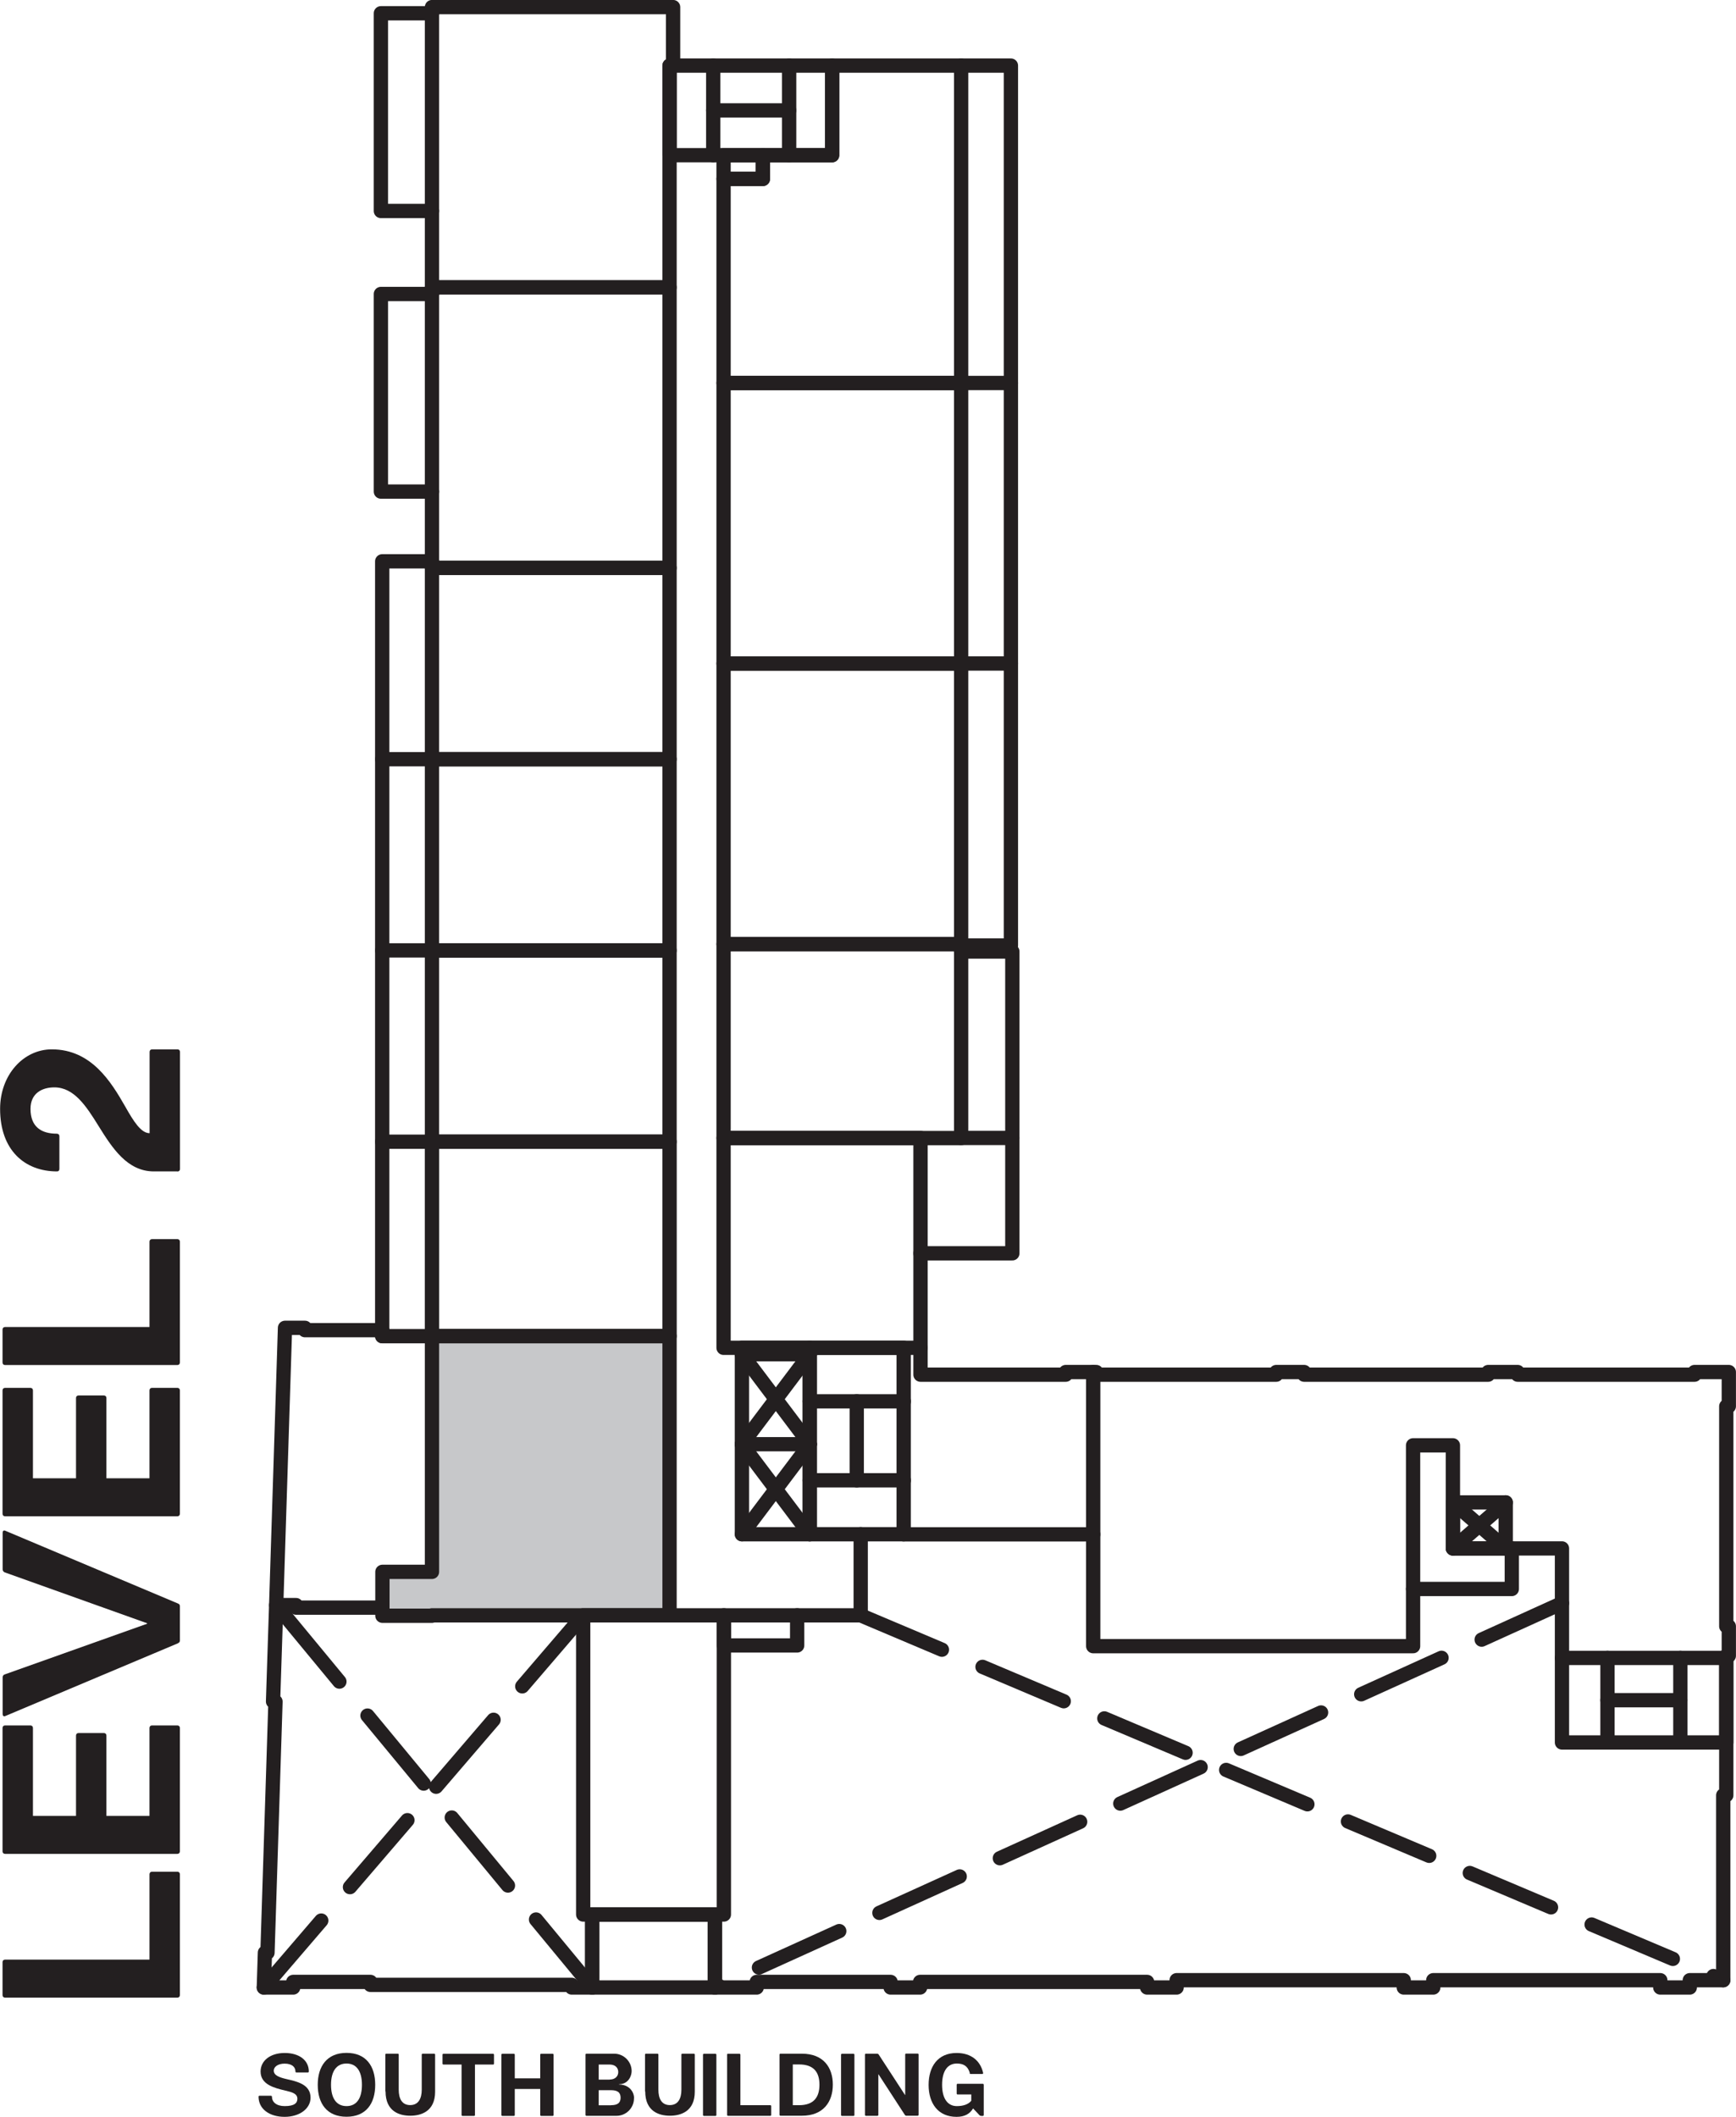 <?xml version="1.0" encoding="UTF-8"?>
<svg xmlns="http://www.w3.org/2000/svg" id="Level_2" data-name="Level 2" width="171.28" height="208.8" viewBox="0 0 171.28 208.8">
  <defs>
    <style>
      .cls-1 {
        fill: #231f20;
      }

      .cls-2 {
        stroke-dasharray: 8.7 4.35;
      }

      .cls-2, .cls-3 {
        stroke: #231f20;
      }

      .cls-2, .cls-3, .cls-4 {
        fill: none;
        stroke-linecap: round;
        stroke-linejoin: round;
        stroke-width: 1.41px;
      }

      .cls-5 {
        fill: #c7c8ca;
      }

      .cls-4 {
        stroke: #c7c8ca;
      }
    </style>
  </defs>
  <polygon class="cls-5" points="42.62 131.8 66.06 131.8 66.06 159.34 37.73 159.38 37.73 155.05 42.62 155.05 42.62 131.8"></polygon>
  <g id="LWPOLYLINE">
    <rect class="cls-3" x="58.43" y="188.86" width="12.11" height="7.19"></rect>
  </g>
  <g id="TEXT">
    <g>
      <path class="cls-1" d="M25.51,206.81c0-.05.04-.08.09-.08h1.13c.05,0,.1.03.1.09,0,.52.43.93,1.26.93.99,0,1.25-.32,1.25-.73,0-.5-.53-.65-1.19-.8-1.08-.26-2.44-.59-2.44-1.88,0-1.08.97-1.83,2.38-1.83s2.38.7,2.38,1.83c0,.05-.04.09-.09.09h-1.14c-.05,0-.09-.03-.09-.09,0-.45-.35-.78-1.07-.78-.66,0-1.07.32-1.07.69,0,.48.58.68,1.28.84,1.05.24,2.35.53,2.35,1.83,0,1.08-1.08,1.89-2.56,1.89s-2.57-.76-2.57-1.99Z"></path>
      <path class="cls-1" d="M31.35,205.65c0-1.83.91-3.15,2.84-3.15s2.83,1.31,2.83,3.15-.9,3.15-2.83,3.15-2.84-1.3-2.84-3.15ZM34.19,207.75c.98,0,1.52-.75,1.52-2.1s-.54-2.1-1.52-2.1-1.53.75-1.53,2.1.55,2.1,1.53,2.1Z"></path>
      <path class="cls-1" d="M38.02,206.31v-3.64c0-.05.03-.09.09-.09h1.14c.05,0,.09.04.09.09v3.46c0,.87.31,1.52,1.13,1.52s1.14-.66,1.14-1.52v-3.46c0-.05.04-.09.09-.09h1.14c.05,0,.09.04.09.09v3.66c0,1.96-1.41,2.37-2.45,2.37s-2.44-.4-2.44-2.4Z"></path>
      <path class="cls-1" d="M43.75,202.59h4.9c.05,0,.09.04.09.09v.88c0,.05-.03.09-.09.09h-1.79v4.98c0,.05-.03.09-.09.09h-1.14c-.05,0-.09-.04-.09-.09v-4.98h-1.79c-.05,0-.09-.04-.09-.09v-.88c0-.05.03-.09.09-.09Z"></path>
      <path class="cls-1" d="M49.56,202.59h1.14c.05,0,.09.04.09.09v2.33h2.51v-2.33c0-.05.03-.09.09-.09h1.14c.05,0,.09.04.09.09v5.95c0,.05-.04.09-.09.09h-1.14c-.05,0-.09-.04-.09-.09v-2.57h-2.51v2.57c0,.05-.04.09-.09.09h-1.14c-.05,0-.09-.04-.09-.09v-5.95c0-.05.03-.09.09-.09Z"></path>
      <path class="cls-1" d="M62.55,206.99c0,.95-.78,1.72-1.73,1.72h-2.96c-.05,0-.09-.04-.09-.09v-5.95c0-.05.03-.09.09-.09h2.74c.94,0,1.72.77,1.72,1.72,0,.45-.31,1.29-1.24,1.29v.03c.93,0,1.48.66,1.48,1.36ZM60.15,205.13c.53,0,.85-.31.85-.74s-.31-.74-.85-.74h-1.08v1.49h1.08ZM60.29,207.66c.63,0,.94-.22.94-.74s-.31-.74-.94-.74h-1.22v1.49h1.22Z"></path>
      <path class="cls-1" d="M63.64,206.31v-3.64c0-.05.03-.09.09-.09h1.14c.05,0,.09.04.09.09v3.46c0,.87.31,1.52,1.13,1.52s1.14-.66,1.14-1.52v-3.46c0-.05.03-.09.09-.09h1.14c.05,0,.09.04.09.09v3.66c0,1.96-1.41,2.37-2.45,2.37s-2.44-.4-2.44-2.4Z"></path>
      <path class="cls-1" d="M69.45,202.59h1.14c.05,0,.09.04.09.09v5.95c0,.05-.03.09-.09.09h-1.14c-.05,0-.09-.04-.09-.09v-5.95c0-.05.04-.09.09-.09Z"></path>
      <path class="cls-1" d="M71.82,202.59h1.14c.05,0,.09.04.09.09v4.98h2.95c.05,0,.09.03.09.09v.87c0,.05-.03.09-.09.09h-4.17c-.05,0-.09-.04-.09-.09v-5.95c0-.05.03-.09.09-.09Z"></path>
      <path class="cls-1" d="M76.91,208.62v-5.95c0-.05.03-.09.09-.09h2.12c2.12,0,3.05,1.36,3.05,3.05s-.93,3.07-3.05,3.07h-2.12c-.05,0-.09-.04-.09-.09ZM78.84,207.66c1.43,0,2.01-.77,2.01-2.02s-.58-2-2.01-2h-.62v4.02h.62Z"></path>
      <path class="cls-1" d="M83.07,202.59h1.14c.05,0,.09.04.09.09v5.95c0,.05-.03.09-.09.09h-1.14c-.05,0-.09-.04-.09-.09v-5.95c0-.05.04-.09.09-.09Z"></path>
      <path class="cls-1" d="M85.34,208.62v-5.95c0-.05.03-.09.09-.09h1.15s.08.03.1.06l2.61,4.01h.02v-3.99c0-.05.04-.09.09-.09h1.14c.05,0,.09.04.09.09v5.95c0,.05-.04.09-.09.09h-1.15s-.08-.03-.1-.06l-2.61-4.02h-.02v4c0,.05-.04.09-.09.09h-1.14c-.05,0-.09-.04-.09-.09Z"></path>
      <path class="cls-1" d="M95.69,204.49c-.21-.72-.66-.94-1.29-.94-.87,0-1.45.69-1.45,2.1s.59,2.1,1.45,2.1c.59,0,1.13-.15,1.43-.53v-.62h-1.35c-.05,0-.09-.03-.09-.09v-.87c0-.05.03-.09.09-.09h2.49c.05,0,.09.04.09.09v2.99c0,.05-.04.09-.09.09h-.17s-.11-.02-.15-.06l-.63-.67h-.02c-.31.51-.8.82-1.62.82-1.85,0-2.76-1.36-2.76-3.15s.89-3.15,2.76-3.15c1.47,0,2.36.8,2.62,1.97,0,.06-.02.1-.08.1h-1.16c-.05,0-.09-.03-.1-.08Z"></path>
    </g>
  </g>
  <g id="LWPOLYLINE-2" data-name="LWPOLYLINE">
    <rect class="cls-4" x="42.62" y="112.62" width="23.44" height="19.18"></rect>
  </g>
  <g id="LINE">
    <line class="cls-3" x1="73.2" y1="133.58" x2="79.89" y2="133.58"></line>
  </g>
  <g id="LINE-2" data-name="LINE">
    <line class="cls-3" x1="143.35" y1="152.74" x2="148.56" y2="148.2"></line>
  </g>
  <g id="LINE-3" data-name="LINE">
    <line class="cls-3" x1="148.56" y1="152.74" x2="143.35" y2="148.2"></line>
  </g>
  <g id="LWPOLYLINE-3" data-name="LWPOLYLINE">
    <line class="cls-2" x1="154.11" y1="158.14" x2="70.54" y2="196.05"></line>
  </g>
  <g id="LWPOLYLINE-4" data-name="LWPOLYLINE">
    <line class="cls-2" x1="84.92" y1="159.34" x2="170.02" y2="195.33"></line>
  </g>
  <g id="LWPOLYLINE-5" data-name="LWPOLYLINE">
    <line class="cls-2" x1="26.03" y1="196.05" x2="57.54" y2="159.34"></line>
  </g>
  <g id="LWPOLYLINE-6" data-name="LWPOLYLINE">
    <line class="cls-2" x1="58.43" y1="196.05" x2="27.25" y2="158.33"></line>
  </g>
  <g id="LINE-4" data-name="LINE">
    <line class="cls-3" x1="73.2" y1="142.46" x2="79.89" y2="151.34"></line>
  </g>
  <g id="LINE-5" data-name="LINE">
    <line class="cls-3" x1="73.2" y1="142.46" x2="79.89" y2="142.46"></line>
  </g>
  <g id="LINE-6" data-name="LINE">
    <line class="cls-3" x1="79.89" y1="133.58" x2="73.2" y2="142.46"></line>
  </g>
  <g id="LINE-7" data-name="LINE">
    <line class="cls-3" x1="79.89" y1="142.46" x2="73.2" y2="133.58"></line>
  </g>
  <g id="LINE-8" data-name="LINE">
    <line class="cls-3" x1="73.2" y1="151.34" x2="79.89" y2="142.46"></line>
  </g>
  <g id="LWPOLYLINE-7" data-name="LWPOLYLINE">
    <polyline class="cls-3" points="149.16 152.74 149.16 156.74 139.42 156.74"></polyline>
  </g>
  <g id="LWPOLYLINE-8" data-name="LWPOLYLINE">
    <polyline class="cls-3" points="37.71 131.21 30.09 131.21 30.09 130.98 28.12 130.98 27.25 158.33"></polyline>
  </g>
  <g id="LINE-9" data-name="LINE">
    <line class="cls-3" x1="70.37" y1="10.89" x2="77.86" y2="10.89"></line>
  </g>
  <g id="LINE-10" data-name="LINE">
    <line class="cls-3" x1="70.37" y1="6.47" x2="70.37" y2="15.31"></line>
  </g>
  <g id="LINE-11" data-name="LINE">
    <line class="cls-3" x1="77.86" y1="6.47" x2="77.86" y2="15.31"></line>
  </g>
  <g id="LINE-12" data-name="LINE">
    <line class="cls-3" x1="84.53" y1="146.02" x2="84.53" y2="138.23"></line>
  </g>
  <g id="LINE-13" data-name="LINE">
    <line class="cls-3" x1="89.17" y1="138.23" x2="79.89" y2="138.23"></line>
  </g>
  <g id="LINE-14" data-name="LINE">
    <line class="cls-3" x1="89.17" y1="146.02" x2="79.89" y2="146.02"></line>
  </g>
  <g id="LINE-15" data-name="LINE">
    <line class="cls-3" x1="158.6" y1="167.71" x2="165.79" y2="167.71"></line>
  </g>
  <g id="LINE-16" data-name="LINE">
    <line class="cls-3" x1="158.6" y1="163.54" x2="158.6" y2="171.88"></line>
  </g>
  <g id="LINE-17" data-name="LINE">
    <line class="cls-3" x1="165.79" y1="163.54" x2="165.79" y2="171.88"></line>
  </g>
  <g id="LINE-18" data-name="LINE">
    <line class="cls-3" x1="94.83" y1="37.78" x2="99.74" y2="37.78"></line>
  </g>
  <g id="LINE-19" data-name="LINE">
    <line class="cls-3" x1="94.83" y1="65.45" x2="99.74" y2="65.45"></line>
  </g>
  <g id="LINE-20" data-name="LINE">
    <line class="cls-3" x1="94.83" y1="112.25" x2="99.88" y2="112.25"></line>
  </g>
  <g id="LINE-21" data-name="LINE">
    <line class="cls-3" x1="42.62" y1="131.8" x2="37.71" y2="131.8"></line>
  </g>
  <g id="LINE-22" data-name="LINE">
    <line class="cls-3" x1="42.62" y1="112.62" x2="37.71" y2="112.62"></line>
  </g>
  <g id="LINE-23" data-name="LINE">
    <line class="cls-3" x1="42.62" y1="93.75" x2="37.71" y2="93.75"></line>
  </g>
  <g id="LINE-24" data-name="LINE">
    <line class="cls-3" x1="42.62" y1="74.89" x2="37.71" y2="74.89"></line>
  </g>
  <g id="LWPOLYLINE-9" data-name="LWPOLYLINE">
    <polyline class="cls-3" points="42.62 55.37 37.71 55.37 37.71 131.8"></polyline>
  </g>
  <g id="LWPOLYLINE-10" data-name="LWPOLYLINE">
    <polyline class="cls-3" points="42.62 29 37.58 29 37.58 48.49 42.62 48.49"></polyline>
  </g>
  <g id="LWPOLYLINE-11" data-name="LWPOLYLINE">
    <polyline class="cls-3" points="42.62 1.31 37.58 1.31 37.58 20.81 42.62 20.81"></polyline>
  </g>
  <g id="LWPOLYLINE-12" data-name="LWPOLYLINE">
    <polyline class="cls-3" points="94.83 93.27 99.74 93.27 99.74 6.47 94.83 6.47"></polyline>
  </g>
  <g id="LWPOLYLINE-13" data-name="LWPOLYLINE">
    <polyline class="cls-3" points="90.82 123.63 99.88 123.63 99.88 93.86 94.83 93.86"></polyline>
  </g>
  <g id="LWPOLYLINE-14" data-name="LWPOLYLINE">
    <rect class="cls-3" x="143.35" y="148.2" width="5.21" height="4.54"></rect>
  </g>
  <g id="LINE-25" data-name="LINE">
    <line class="cls-3" x1="89.17" y1="151.35" x2="107.86" y2="151.35"></line>
  </g>
  <g id="LWPOLYLINE-15" data-name="LWPOLYLINE">
    <polyline class="cls-3" points="78.65 159.34 84.92 159.34 84.92 151.34"></polyline>
  </g>
  <g id="LWPOLYLINE-16" data-name="LWPOLYLINE">
    <polyline class="cls-3" points="107.86 135.34 107.86 162.38 139.42 162.38 139.42 142.57 143.35 142.57 143.35 152.74 154.11 152.74 154.11 163.54"></polyline>
  </g>
  <g id="LWPOLYLINE-17" data-name="LWPOLYLINE">
    <rect class="cls-3" x="71.42" y="159.34" width="7.23" height="2.97"></rect>
  </g>
  <g id="LWPOLYLINE-18" data-name="LWPOLYLINE">
    <rect class="cls-3" x="57.54" y="159.34" width="13.88" height="29.51"></rect>
  </g>
  <g id="LWPOLYLINE-19" data-name="LWPOLYLINE">
    <polyline class="cls-3" points="37.56 158.58 29.21 158.58 29.21 158.33 27.25 158.33 26.94 167.84 27.18 167.85 26.39 192.62 26.14 192.61 26.03 196.05 28.93 196.05 28.93 195.5 36.55 195.5 36.55 195.79 56.41 195.79 56.41 196.05 58.43 196.05 58.43 188.86 70.53 188.86 70.53 196.05 74.66 196.05 74.66 195.5 87.87 195.5 87.87 196.05 90.78 196.05 90.78 195.5 113.18 195.5 113.18 196.05 116.09 196.05 116.09 195.33 138.5 195.33 138.5 196.05 141.41 196.05 141.41 195.33 163.81 195.33 163.81 196.05 166.72 196.05 166.72 195.33 170.02 195.33 170.02 177.09 170.32 177.09 170.32 163.33 170.57 163.33 170.57 160.42 170.32 160.42 170.32 138.72 170.57 138.72 170.57 135.34 167.19 135.34 167.19 135.6 149.74 135.6 149.74 135.34 146.83 135.34 146.83 135.6 128.67 135.6 128.67 135.34 125.92 135.34 125.92 135.6 108.16 135.6 108.16 135.34 105.15 135.34 105.15 135.6 90.82 135.6 90.82 132.95"></polyline>
  </g>
  <g id="LWPOLYLINE-20" data-name="LWPOLYLINE">
    <rect class="cls-3" x="79.89" y="132.95" width="9.27" height="18.39"></rect>
  </g>
  <g id="LWPOLYLINE-21" data-name="LWPOLYLINE">
    <rect class="cls-3" x="66.06" y="6.47" width="16.04" height="8.84"></rect>
  </g>
  <g id="LWPOLYLINE-22" data-name="LWPOLYLINE">
    <rect class="cls-3" x="71.39" y="15.31" width="3.88" height="2.34"></rect>
  </g>
  <g id="LWPOLYLINE-23" data-name="LWPOLYLINE">
    <rect class="cls-3" x="154.11" y="163.54" width="16.21" height="8.34"></rect>
  </g>
  <g id="LWPOLYLINE-24" data-name="LWPOLYLINE">
    <rect class="cls-3" x="73.2" y="132.95" width="6.69" height="18.39"></rect>
  </g>
  <g id="LWPOLYLINE-25" data-name="LWPOLYLINE">
    <rect class="cls-3" x="71.39" y="93.13" width="23.44" height="19.13"></rect>
  </g>
  <g id="LWPOLYLINE-26" data-name="LWPOLYLINE">
    <rect class="cls-3" x="71.39" y="65.45" width="23.44" height="27.67"></rect>
  </g>
  <g id="LWPOLYLINE-27" data-name="LWPOLYLINE">
    <rect class="cls-3" x="71.39" y="37.78" width="23.44" height="27.67"></rect>
  </g>
  <g id="LWPOLYLINE-28" data-name="LWPOLYLINE">
    <polygon class="cls-3" points="94.83 6.47 82.1 6.47 82.1 15.31 75.27 15.31 75.27 17.65 71.39 17.65 71.39 37.78 94.83 37.78 94.83 6.47"></polygon>
  </g>
  <g id="LWPOLYLINE-29" data-name="LWPOLYLINE">
    <rect class="cls-3" x="71.39" y="112.25" width="19.43" height="20.7"></rect>
  </g>
  <g id="LWPOLYLINE-30" data-name="LWPOLYLINE">
    <rect class="cls-3" x="42.62" y="112.62" width="23.44" height="19.18"></rect>
  </g>
  <g id="LWPOLYLINE-31" data-name="LWPOLYLINE">
    <polygon class="cls-3" points="66.06 159.34 66.06 131.8 42.62 131.8 42.62 155.05 37.73 155.05 37.73 159.38 42.62 159.38 42.62 159.34 66.06 159.34"></polygon>
  </g>
  <g id="LWPOLYLINE-32" data-name="LWPOLYLINE">
    <rect class="cls-3" x="42.62" y="56.02" width="23.44" height="18.87"></rect>
  </g>
  <g id="LWPOLYLINE-33" data-name="LWPOLYLINE">
    <rect class="cls-3" x="42.62" y="74.89" width="23.44" height="18.87"></rect>
  </g>
  <g id="LWPOLYLINE-34" data-name="LWPOLYLINE">
    <rect class="cls-3" x="42.62" y="93.75" width="23.44" height="18.87"></rect>
  </g>
  <g id="LWPOLYLINE-35" data-name="LWPOLYLINE">
    <rect class="cls-3" x="42.62" y="28.35" width="23.44" height="27.67"></rect>
  </g>
  <g id="LWPOLYLINE-36" data-name="LWPOLYLINE">
    <polygon class="cls-3" points="66.06 6.47 66.41 6.47 66.41 .7 42.62 .7 42.62 28.35 66.06 28.35 66.06 6.47"></polygon>
  </g>
  <g id="TEXT-2" data-name="TEXT">
    <g>
      <path class="cls-1" d="M.25,196.8v-3.25c0-.15.1-.25.25-.25h14.25v-8.42c0-.15.1-.25.25-.25h2.5c.15,0,.25.1.25.25v11.92c0,.15-.1.25-.25.25H.5c-.15,0-.25-.1-.25-.25Z"></path>
      <path class="cls-1" d="M.25,182.62v-12.17c0-.15.1-.25.25-.25h2.5c.15,0,.25.1.25.25v8.67h4.25v-7.92c0-.15.1-.25.25-.25h2.5c.15,0,.25.1.25.25v7.92h4.25v-8.67c0-.15.1-.25.25-.25h2.5c.15,0,.25.1.25.25v12.17c0,.15-.1.25-.25.25H.5c-.15,0-.25-.1-.25-.25Z"></path>
      <path class="cls-1" d="M17.55,162.1l-17.02,7.17c-.17.08-.27-.03-.27-.2v-3.6c0-.12.05-.25.2-.3l14.05-5v-.05l-14.05-5.02c-.12-.05-.2-.17-.2-.3v-3.6c0-.18.1-.28.27-.2l17.02,7.17c.15.05.2.15.2.28v3.37c0,.12-.05.22-.2.27Z"></path>
      <path class="cls-1" d="M.25,149.32v-12.17c0-.15.1-.25.25-.25h2.5c.15,0,.25.1.25.25v8.67h4.25v-7.92c0-.15.1-.25.25-.25h2.5c.15,0,.25.1.25.25v7.92h4.25v-8.67c0-.15.1-.25.25-.25h2.5c.15,0,.25.1.25.25v12.17c0,.15-.1.25-.25.25H.5c-.15,0-.25-.1-.25-.25Z"></path>
      <path class="cls-1" d="M.25,134.4v-3.25c0-.15.1-.25.25-.25h14.25v-8.42c0-.15.1-.25.25-.25h2.5c.15,0,.25.1.25.25v11.92c0,.15-.1.25-.25.25H.5c-.15,0-.25-.1-.25-.25Z"></path>
      <path class="cls-1" d="M17.5,115.55h-2.32c-2.62,0-4.1-2.3-5.45-4.47-1.22-1.97-2.42-3.82-4.37-3.82-1.17,0-2.35.55-2.35,2.12,0,1.78,1.07,2.45,2.6,2.45.15,0,.25.1.25.25v3.22c0,.15-.08.25-.23.25-3.2,0-5.62-2.1-5.62-6.17,0-3.35,2.3-5.87,5.1-5.87,3.9,0,5.85,3.2,7.25,5.65.82,1.45,1.55,2.62,2.4,2.62v-8.02c0-.15.1-.25.25-.25h2.5c.15,0,.25.1.25.25v11.55c0,.15-.1.25-.25.25Z"></path>
    </g>
  </g>
</svg>
